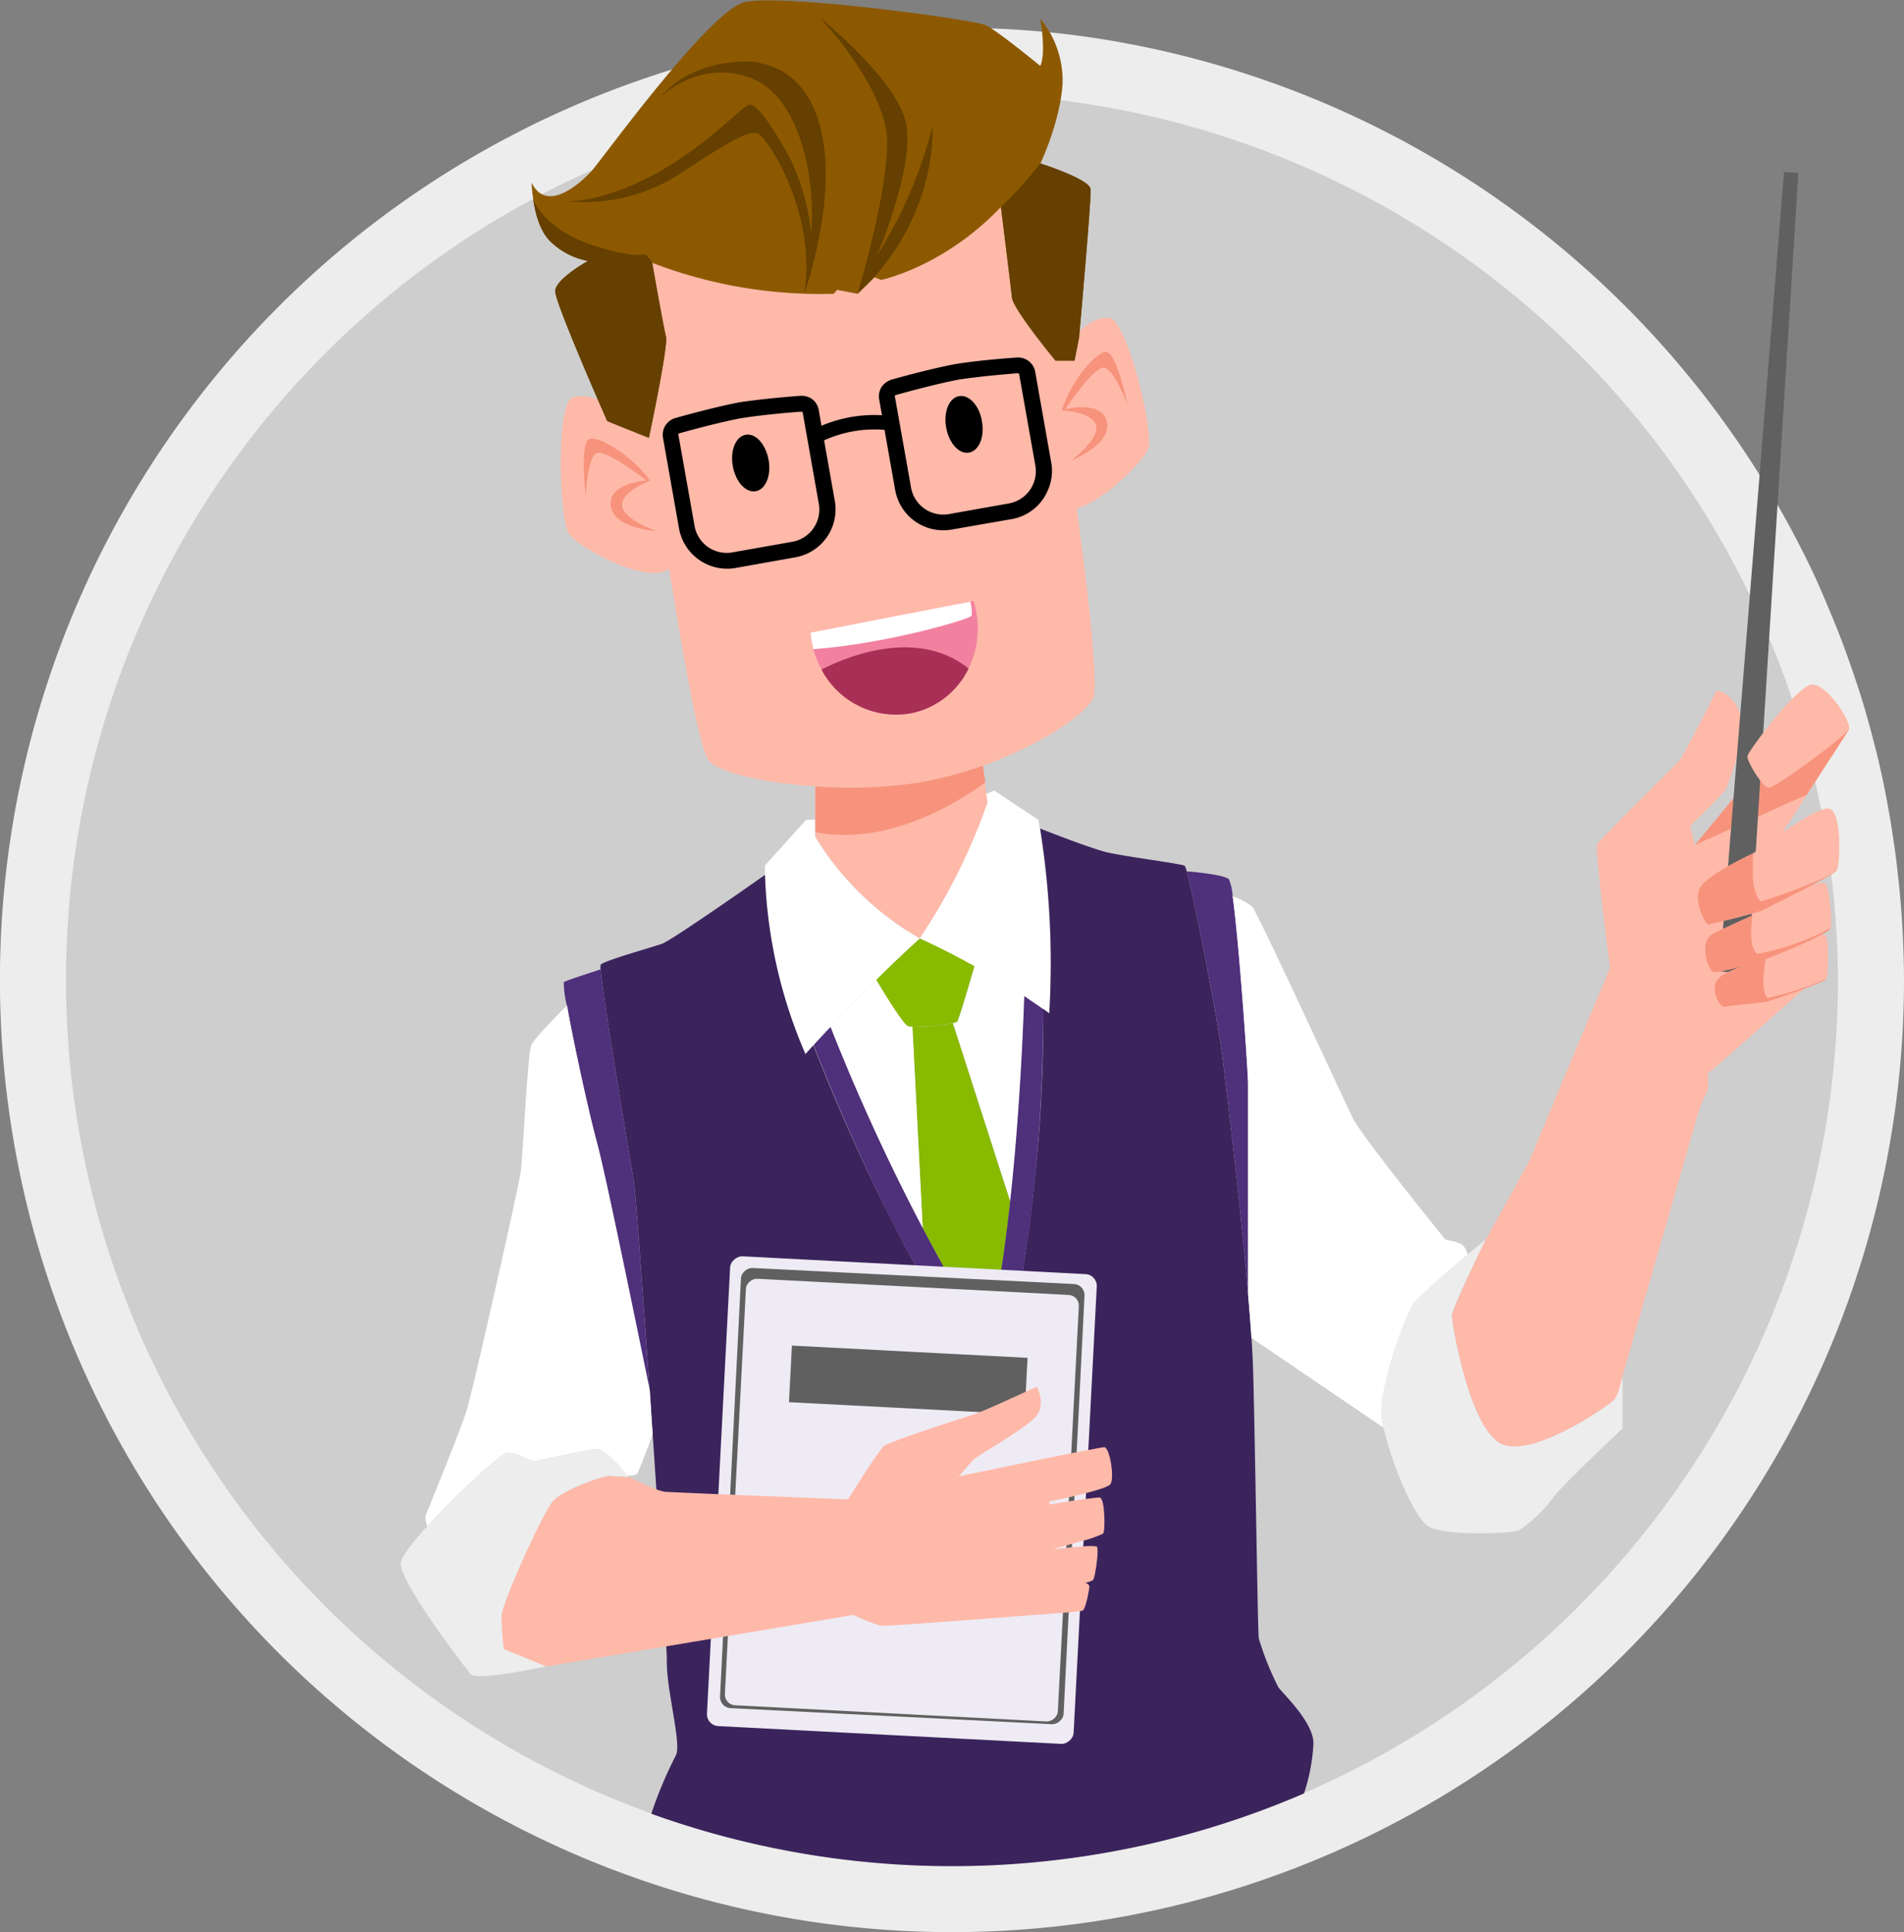 <?xml version="1.0" encoding="utf-8"?>
<svg id="OBJECTS" viewBox="0 0 295.49 299.77" xmlns="http://www.w3.org/2000/svg">
  <rect x="0" y="0" width="295.49" height="299.77" fill="#808080" stroke="none"/>
  <defs>
    <style>.cls-1{fill:#efecf5;}.cls-2{fill:#ddd9e7;}.cls-3{fill:#ffb9a9;}.cls-4{fill:#f2819f;}.cls-5{fill:#eeebf4;}.cls-6{fill:#54c6e0;}.cls-7{fill:#f39e4b;}.cls-8{fill:#ffc05c;}.cls-9{fill:none;stroke:#231f20;stroke-miterlimit:10;}.cls-10{fill:#403379;}.cls-11{fill:#f7937c;}.cls-12{fill:#17a4c0;}.cls-13{fill:#302864;}.cls-14{fill:#29215d;}.cls-15{fill:#fff;}.cls-16{fill:#a82f55;}</style>
  </defs>
  <title>teacher</title>
  <path class="cls-1" d="M295.49,155.69A147.75,147.75,0,1,1,77.85,25.5c.49-.26,1-.52,1.46-.76,2.8-1.49,5.68-2.87,8.6-4.16a146.28,146.28,0,0,1,22.32-7.82c1.92-.51,3.85-1,5.81-1.4,1.34-.29,2.68-.57,4-.82s2.9-.53,4.36-.77c3.47-.54,7-1,10.52-1.27,1-.1,2-.17,3.07-.24,3.22-.2,6.45-.31,9.71-.31A152,152,0,0,1,165.83,9a147.88,147.88,0,0,1,115,82.37C282,93.76,283,96.13,284,98.54q2.12,5,3.86,10.27c.23.67.46,1.36.67,2,.87,2.73,1.65,5.49,2.36,8.3.3,1.13.58,2.25.83,3.39.37,1.59.71,3.18,1,4.79.68,3.5,1.23,7.06,1.67,10.65a.28.28,0,0,0,0,.08A150.93,150.93,0,0,1,295.49,155.69Z" transform="translate(0 -3.66)" style="fill: rgb(237, 237, 237);"/>
  <path class="cls-2" d="M285.24,155.69A137.5,137.5,0,1,1,82.7,34.53c.45-.24.9-.48,1.36-.71,2.61-1.38,5.28-2.66,8-3.87a137.23,137.23,0,0,1,20.77-7.28q2.69-.71,5.41-1.29c1.24-.28,2.5-.54,3.76-.77s2.7-.5,4-.71q4.85-.76,9.79-1.19c.95-.09,1.91-.16,2.86-.22q4.5-.28,9-.29a139.59,139.59,0,0,1,16.84,1,137.64,137.64,0,0,1,107,76.65q1.59,3.27,3,6.64c1.32,3.12,2.51,6.31,3.6,9.55.21.63.42,1.26.62,1.9q1.21,3.81,2.2,7.72c.28,1,.53,2.1.77,3.16.34,1.48.66,3,.95,4.45.63,3.26,1.15,6.58,1.55,9.92a.2.2,0,0,0,0,.07A138.93,138.93,0,0,1,285.24,155.69Z" transform="translate(0 -3.66)" style="fill: rgb(206, 206, 206);"/>
  <path class="cls-3" d="M169.63,112.06c-1.6,2.9-8.65,7.36-17,10.38a58.45,58.45,0,0,1-10,2.65,73.39,73.39,0,0,1-16,.58c-7.72-.5-14.5-2-16.51-3.85-3.4-3.1-13.65-80.88-13.76-82.95s22.23-7.55,30.65-8.93,31.36-3.31,31.91-1.31S171.86,108.05,169.63,112.06Z" transform="translate(0 -3.66)"/>
  <path class="cls-3" d="M153.28,128.17a91.58,91.58,0,0,1-10.54,21.09,45.34,45.34,0,0,1-16.2-15.78v-7.81a73.39,73.39,0,0,0,16-.58,58.45,58.45,0,0,0,10-2.65l.32,2.62.2,1.76Z" transform="translate(0 -3.66)"/>
  <path class="cls-4" d="M156.77,190.06h0c-1.65,15-3.49,21.74-3.49,21.74-3.72-5.9-7.1-11.89-10.08-17.57h0L141.6,163a37.65,37.65,0,0,0,6.27-.6Z" transform="translate(0 -3.66)" style="fill: rgb(136, 186, 0);"/>
  <path class="cls-5" d="M162.84,160.91c-.31-.22-.6-.45-.91-.66-1-.7-2-1.37-3-2-2.75-1.8-5.4-3.36-7.74-4.67-4.94-2.75-8.48-4.3-8.48-4.3a91.58,91.58,0,0,0,10.54-21.09l-.17-1.35,1.2-.54,6.86,4.55c.09.47.17.93.25,1.41A132.22,132.22,0,0,1,162.84,160.91Z" transform="translate(0 -3.66)" style="fill: rgb(255, 255, 255);"/>
  <path class="cls-6" d="M159,158.23c-.47,13.17-1.3,23.71-2.19,31.83l-8.9-27.68a2.79,2.79,0,0,0,.65-.19c.24-.2,2-6.3,2.7-8.63C153.56,154.87,156.21,156.43,159,158.23Z" transform="translate(0 -3.66)" style="fill: rgb(255, 255, 255);"/>
  <path class="cls-4" d="M151.22,153.56c-.67,2.33-2.46,8.43-2.7,8.63a2.79,2.79,0,0,1-.65.19,37.65,37.65,0,0,1-6.27.6,2.12,2.12,0,0,1-.7-.1c-.77-.34-3.73-5.17-4.93-7.19,2.17-2.16,4.49-4.38,6.77-6.43C142.74,149.26,146.28,150.81,151.22,153.56Z" transform="translate(0 -3.66)" style="fill: rgb(136, 186, 0);"/>
  <path class="cls-6" d="M143.2,194.23A317.79,317.79,0,0,1,128.89,163c1.91-2,4.38-4.63,7.08-7.33,1.2,2,4.16,6.85,4.93,7.19a2.12,2.12,0,0,0,.7.1Z" transform="translate(0 -3.66)" style="fill: rgb(255, 255, 255);"/>
  <path class="cls-5" d="M142.74,149.26c-2.28,2.05-4.6,4.27-6.77,6.43-2.7,2.7-5.17,5.29-7.08,7.33-1.07,1.13-2,2.09-2.61,2.81S125,167.2,125,167.2a76.29,76.29,0,0,1-6.29-27.78c0-1,0-1.48,0-1.48l6.42-7.11h1.37v2.65A45.34,45.34,0,0,0,142.74,149.26Z" transform="translate(0 -3.66)" style="fill: rgb(255, 255, 255);"/>
  <path class="cls-7" d="M203.84,274.15a29,29,0,0,1-1.47,7.76,137.94,137.94,0,0,1-101.29,3.15,65.06,65.06,0,0,1,3.78-9c1-1.54-1.37-9.94-1.37-14.39,0-.39,0-1.29-.1-2.59-.24-4.5-.83-13.87-1.53-24.42-.19-2.76-.37-5.61-.57-8.48-.16-2.27-.32-4.55-.47-6.8-1.13-16.2-2.23-31.15-2.47-32.53-.47-2.75-4.77-28.13-5.14-32.78a2.47,2.47,0,0,1,0-.72c.42-.61,7.79-2.66,9.51-3.26,1.47-.52,12.92-8.52,16-10.69A76.16,76.16,0,0,0,125,167.2s.44-.5,1.24-1.37A296,296,0,0,0,142.07,200c.44.8.88,1.6,1.33,2.4.21.35.4.7.61,1,2.08,3.6,4.28,7.13,6.56,10.42,1.2,1.72,2.42,3.37,3.65,4.93a48.44,48.44,0,0,0,1.53-4.66c.69-2.37,1.53-5.67,2.35-9.95.07-.33.13-.67.2-1,.14-.74.28-1.52.42-2.32a247,247,0,0,0,3.2-40.61c.31.21.61.44.92.66a132.22,132.22,0,0,0-1.42-28.67c2.47,1,8.08,3.11,10.2,3.65,2.74.68,11.74,1.8,12.25,2.14a3,3,0,0,1,.29.81c1.14,4.14,4.86,23,5.62,29.27.64,5.2,2.73,22.41,3.91,36.3.21,2.39.38,4.69.53,6.8s.23,4.2.28,5.92c.34,13,.68,39.42.86,40.78a45.44,45.44,0,0,0,3,7.5C198.7,266.06,203.84,270.69,203.84,274.15Z" transform="translate(0 -3.66)" style="fill: rgb(59, 36, 92);"/>
  <path class="cls-8" d="M161.93,160.25c-.21,40.59-7.7,58.55-7.7,58.55-13.45-17-24.61-44.36-27.95-53,.65-.72,1.54-1.68,2.61-2.81a317.79,317.79,0,0,0,14.31,31.21h0c3,5.68,6.36,11.67,10.08,17.57,0,0,1.84-6.79,3.49-21.74h0c.89-8.12,1.72-18.66,2.19-31.83C159.93,158.88,160.93,159.55,161.93,160.25Z" transform="translate(0 -3.66)" style="fill: rgb(79, 48, 123);"/>
  <rect class="cls-5" x="103.48" y="207.93" width="72.98" height="56.98" rx="1.83" transform="translate(-103.39 360.27) rotate(-87.03)"/>
  <rect class="cls-6" x="105.83" y="209.76" width="68.29" height="53.32" rx="1.71" transform="matrix(0.05, -1, 1, 0.05, -103.39, 360.27)" style="fill: rgb(96, 96, 96);"/>
  <rect class="cls-5" x="106.84" y="210.55" width="66.26" height="51.74" rx="1.66" transform="translate(-103.39 360.27) rotate(-87.03)"/>
  <rect class="cls-6" x="122.63" y="213.38" width="36.62" height="8.79" transform="translate(11.49 -10.68) rotate(2.97)" style="fill: rgb(96, 96, 96);"/>
  <path class="cls-8" d="M100.82,219.4C99,210.68,94,185.8,92.61,180.88c-1.2-4.39-3.6-15.46-4.64-21.22a15.84,15.84,0,0,1-.48-3.61c.36-.28,4.4-1.54,5.72-2,.37,4.65,4.67,30,5.14,32.78C98.59,188.25,99.69,203.2,100.82,219.4Z" transform="translate(0 -3.66)" style="fill: rgb(79, 48, 123);"/>
  <path class="cls-8" d="M193.69,171.83v32.58c-1.18-13.89-3.27-31.1-3.9-36.3-.76-6.29-4.49-25.13-5.63-29.27,1.61.14,5.81.55,6.57,1.24a8.34,8.34,0,0,1,.57,2.64C192.32,150,193.69,170.06,193.69,171.83Z" transform="translate(0 -3.66)" style="fill: rgb(79, 48, 123);"/>
  <path class="cls-5" d="M97.54,232.83s-2.38-.19-3.09-.19-7.15,2.13-8.69,4-7.89,15.84-7.89,17.74.35,5.08.35,5.08l6.59,2.71S74,264.58,73,263.36,62,249.09,62.19,246.2c.07-1,1.8-3.21,4.11-5.75,4.59-5,11.49-11.28,12.34-11.41,1.29-.2,3.79,1.41,4.43,1.28s8-1.74,9.51-1.86c1.34-.11,4.07,3.24,4.79,4.15h0Z" transform="translate(0 -3.66)" style="fill: rgb(237, 237, 237);"/>
  <path class="cls-6" d="M101.29,226.2c-.74,2-2.21,5.87-2.4,6.12s-1.08.27-1.52.29c-.72-.91-3.45-4.26-4.79-4.15-1.54.12-8.86,1.74-9.51,1.86s-3.14-1.48-4.43-1.28c-.85.13-7.75,6.38-12.34,11.41A6.93,6.93,0,0,1,66,239c.06-.39,5.34-13,6.43-16.57s8-34.39,8.35-36.72,1.1-18.57,1.68-19.92C83,164.7,86.62,161,88,159.66c1,5.76,3.44,16.83,4.64,21.22,1.34,4.92,6.43,29.8,8.21,38.52C101,221.65,101.13,223.93,101.29,226.2Z" transform="translate(0 -3.66)" style="fill: rgb(255, 255, 255);"/>
  <path class="cls-9" d="M97.38,232.62h0" transform="translate(0 -3.66)"/>
  <path class="cls-3" d="M163.07,236.56l-.2.05,0,.47c1.07-.18,5.52-.9,7.58-1.08h0c.56-.05.35.19.44.24.51.26.69,4.88.3,5.36a17,17,0,0,1-3.53,1.2h0c-1.69.49-3.41,1-4.14,1.17V244c.88-.09,3-.31,4.59-.41a8.49,8.49,0,0,1,2.07,0c.48.26-.26,4.89-.52,5.18a3,3,0,0,1-1.22.45s.62.22.62.61-.56,3.53-1.07,3.72c-.34.13-3.41.37-5.51.53l-2,.13s-22.66,1.8-23.74,1.68a24.68,24.68,0,0,1-4.27-1.68l-47.7,8-6.59-2.71s-.35-3.2-.35-5.08,6.34-15.86,7.89-17.74,8-4,8.69-4,3.09.19,3.09.19l-.16-.21c.26.13,4.45,2.33,5.94,2.45s28.16,1.17,28.16,1.17l.2-.05c1.15-1.83,4.83-7.64,5.56-8.24s11.78-4.23,13.54-4.74,10-4.41,10.13-4.41,1.42,2.62,0,4.46-9.21,6.25-9.73,6.76c-.27.27-1.36,1.52-2.34,2.65l13.87-2.86s8.4-1.69,8.72-1.66c.83.06,1.63,4.85.92,5.76-.52.67-5.54,1.84-8.61,2.5h0l-.48.1-.09,0h-.08Z" transform="translate(0 -3.66)"/>
  <path class="cls-5" d="M251.8,217.08v8.22s-9.91,9.26-10.93,10.94a22.22,22.22,0,0,1-5.15,4.88c-.77.39-11.31.95-14-.62-2.26-1.3-5.86-10.06-7-15.37a14.41,14.41,0,0,1-.34-2.64c0-4.25,3.67-15.05,5.27-17a108.83,108.83,0,0,1,8.14-7.23c1.6-1.33,2.79-2.29,2.79-2.29s-5.27,10.67-5.27,11.82,2.7,17.36,7.59,19.81,17-6,17.6-6.82S251.8,217.08,251.8,217.08Z" transform="translate(0 -3.66)" style="fill: rgb(237, 237, 237);"/>
  <path class="cls-6" d="M227.79,198.29a108.83,108.83,0,0,0-8.14,7.23c-1.6,1.92-5.27,12.72-5.27,17a14.41,14.41,0,0,0,.34,2.64l-20.5-13.92c-.15-2.11-.32-4.41-.53-6.8V171.83c0-1.77-1.37-21.79-2.39-29.11a11.28,11.28,0,0,1,3,1.56c.86.86,14.22,30,15.68,32.91S224.33,196,224.33,196s2.22.3,2.83,1A3.79,3.79,0,0,1,227.79,198.29Z" transform="translate(0 -3.66)" style="fill: rgb(255, 255, 255);"/>
  <path class="cls-3" d="M280.4,127l-3.62,5.58,3.08,24.59L268.2,167.51c-.68.6-3.17,2.73-3.17,2.73a10.4,10.4,0,0,1,0,2.41c-.17.6-1.2,2.74-1.2,2.74l-12,41.69s-.65,3-1.3,3.73-12.72,9.26-17.6,6.82-7.59-18.65-7.59-19.81S230.58,196,230.58,196l6.69-12.08,12.59-30.09s-2.38-18.38-2-19.14,12.2-12.43,12.71-12.94,5.44-10.08,5.7-10.76,4,1.15,4,5a29,29,0,0,1-2.48,10.2c-.52.77-5.49,5.62-5.49,5.62l.77,3,.07-.1c.75-.9,6.74-8.16,7.13-8.65s10.54-14.91,10.54-14.91l6.09,5.83Z" transform="translate(0 -3.66)"/>
  <path class="cls-3" d="M101.69,72.72s-7.62-9.17-12.85-7.37c-2.62.91-2.06,18.94-.52,21.17s13.54,8.74,16.11,4.8S101.69,72.72,101.69,72.72Z" transform="translate(0 -3.66)"/>
  <path class="cls-3" d="M161.68,63.47s4.94-10.86,10.46-10.5c2.76.18,7,17.73,6.07,20.28s-10.76,12-14.28,8.88S161.68,63.47,161.68,63.47Z" transform="translate(0 -3.66)"/>
  <path class="cls-10" d="M167.47,56l-.71,3.61h-2.95s-6.56-7.92-6.76-9.78-1.71-14.06-1.71-14.06c-8.91,9.35-18.6,11.32-18.6,11.32l-1-.42-2.63,2.57-3.2-.61-.51.61a72.64,72.64,0,0,1-28.19-4.81s1.75,10,2.14,11.45-2.63,15.71-2.63,15.71L94.24,69s-8.08-18.29-8.08-20.16,5.08-4.69,5.08-4.69a11.32,11.32,0,0,1-6-3.21c-1.52-1.6-2.19-4.31-2.48-6.33A22.34,22.34,0,0,1,82.5,32c2.37,4.89,7.71-.07,9.25-1.74S110,5.37,115.54,4s35.72,2.69,37.53,3.6,8.38,6.29,8.38,6.29c.94-2.06,0-7.32,0-7.32a15,15,0,0,1,3.45,10.15c-.39,5.91-3.45,12.34-3.45,12.34s7.69,2.44,7.81,4S167.47,56,167.47,56Z" transform="translate(0 -3.66)" style="fill: rgb(141, 89, 0);"/>
  <path class="cls-11" d="M152.91,125.06c-4.48,3.26-15.28,9.89-26.37,7.71v-7.1a73.39,73.39,0,0,0,16-.58,58.45,58.45,0,0,0,10-2.65Z" transform="translate(0 -3.66)"/>
  <path class="cls-11" d="M286.89,116.94l-6.49,10-17.34,7.81.07-.1c.75-.9,6.74-8.16,7.13-8.65s10.54-14.91,10.54-14.91Z" transform="translate(0 -3.66)"/>
  <polygon class="cls-12" points="279.09 26.84 277.98 26.76 276.87 26.68 266.86 150.72 269.08 150.88 271.3 151.04 279.09 26.84" style="fill: rgb(96, 96, 96);"/>
  <path class="cls-3" d="M285.09,138.66c-.46.8-11.2,6-11.59,6.25s-7.82,2.1-8.33,2.18-2.33-3.51-1.42-5.55,7.71-5.17,8.35-5.5,9.67-7.35,11.76-6.94S285.54,137.88,285.09,138.66Z" transform="translate(0 -3.66)"/>
  <path class="cls-3" d="M284.12,147.64c-.26,1-10.6,5.11-11.57,5.37s-5.84,1.6-6.58,1.44c-.93-.21-2.47-4.81,0-6,1.81-.85,5.79-2.69,6-2.75s8.94-5.25,11.12-5.11C283.93,140.68,284.38,146.65,284.12,147.64Z" transform="translate(0 -3.66)"/>
  <path class="cls-3" d="M283.46,155.5c-.22.52-9,3.62-9.73,3.67s-5.44.56-6.13.7-2.61-3.19-.59-4.68,5.85-2.25,7-2.71,8-3.88,9.2-3.75C284,148.82,283.68,155,283.46,155.5Z" transform="translate(0 -3.66)"/>
  <path class="cls-11" d="M285.09,138.66c-.46.8-11.2,6-11.59,6.25s-7.82,2.1-8.33,2.18-2.33-3.51-1.42-5.55,7.71-5.17,8.35-5.5a35.28,35.28,0,0,0,0,4.59c.19,1.31.86,2.88,1.16,2.88S282.9,140.42,285.09,138.66Z" transform="translate(0 -3.66)"/>
  <path class="cls-11" d="M284.12,147.64c-.26,1-10.6,5.11-11.57,5.37s-5.84,1.6-6.58,1.44c-.93-.21-2.47-4.81,0-6,1.81-.85,5.79-2.69,6-2.75a18.28,18.28,0,0,0-.17,3.73c.17,1.41.69,2.22.95,2.22A39.34,39.34,0,0,0,284.12,147.64Z" transform="translate(0 -3.66)"/>
  <path class="cls-11" d="M283.46,155.5c-.22.52-9,3.62-9.73,3.67s-5.44.56-6.13.7-2.61-3.19-.59-4.68,5.85-2.25,7-2.71a24.33,24.33,0,0,0-.36,4c.11.9.36,2,.77,2A48.49,48.49,0,0,0,283.46,155.5Z" transform="translate(0 -3.66)"/>
  <path class="cls-3" d="M286.89,116.94c.77-1-3.39-7.24-5.7-7.07s-9.9,10.33-10,11.1,2.23,4.72,3.26,4.89S286.11,118,286.89,116.94Z" transform="translate(0 -3.66)"/>
  <path class="cls-11" d="M90.89,80.61s-.9-8,.48-8.79,7.07,2.79,9.51,6.43c0,0-4.29,1.5-4.33,3.73s5.31,4.07,5.31,4.07-6.59-.34-7.07-3.9,5.53-3.94,5.53-3.94-6.51-5.1-7.84-4.2S90.89,80.61,90.89,80.61Z" transform="translate(0 -3.66)"/>
  <path class="cls-11" d="M175,66.47s-1.65-7.85-3.21-8.19-5.84,4.86-7,9.09c0,0,4.54.08,5.28,2.18s-3.77,5.53-3.77,5.53,6.16-2.4,5.49-5.92-6.49-2-6.49-2,4.58-6.88,6.13-6.45S175,66.47,175,66.47Z" transform="translate(0 -3.66)"/>
  <path class="cls-13" d="M133.08,49.24s4.35-14.22,4.61-23S127.14,6.31,127.14,6.31s12.43,9.94,13.54,16.8-4.54,20.13-4.54,20.13a68.51,68.51,0,0,0,8.57-20s.95,12.08-9,23.39Z" transform="translate(0 -3.66)" style="fill: rgb(101, 64, 0);"/>
  <path class="cls-13" d="M124.81,49.24s4.73-13.15,2.93-23.82-8.48-11.57-9.77-12-10.28-.81-15.33,5.19c0,0,5.82-5.74,13.71-2.91s10.26,15.85,9.53,24.16a34.13,34.13,0,0,0-3.53-12.13c-3-5.35-5.06-8-6.09-7.84s-7.11,7-15.68,11.33-13.11,3.59-13.11,3.59a27.2,27.2,0,0,0,18.08-4.2c8.83-5.83,10.71-6.6,12-6.26S126.84,36.39,124.81,49.24Z" transform="translate(0 -3.66)" style="fill: rgb(101, 64, 0);"/>
  <path class="cls-13" d="M100.69,71.6,94.24,69s-8.08-18.29-8.08-20.16,5.08-4.69,5.08-4.69a11.32,11.32,0,0,1-6-3.21c-1.52-1.6-2.19-4.31-2.48-6.33.64,1.48,2.9,5.22,10.06,7.36,9.07,2.7,6.34-.31,8.4,2.43,0,0,1.75,10,2.14,11.45S100.69,71.6,100.69,71.6Z" transform="translate(0 -3.66)" style="fill: rgb(101, 64, 0);"/>
  <path class="cls-13" d="M167.47,56l-.71,3.61h-2.95s-6.56-7.92-6.76-9.78-1.71-14.06-1.71-14.06A60.61,60.61,0,0,0,161.45,29s7.69,2.44,7.81,4S167.47,56,167.47,56Z" transform="translate(0 -3.66)" style="fill: rgb(101, 64, 0);"/>
  <path class="cls-14" d="M152.39,69c.44,2.42-.44,4.6-2,4.88s-3.11-1.46-3.55-3.88.44-4.61,2-4.88S152,66.61,152.39,69Z" transform="translate(0 -3.66)" style="fill: rgb(0, 0, 0);"/>
  <path class="cls-14" d="M119.28,75c.44,2.41-.44,4.6-2,4.87s-3.11-1.46-3.55-3.88.44-4.6,2-4.88S118.84,72.61,119.28,75Z" transform="translate(0 -3.66)" style="fill: rgb(0, 0, 0);"/>
  <path class="cls-13" d="M163.15,75.45l-1.63-9.22-.86-4.87a2.72,2.72,0,0,0-1.12-1.76,2.88,2.88,0,0,0-1.91-.46c-3.14.23-5.44.47-7,.67s-2.32.33-2.38.34-3.39.6-9.72,2.36a3,3,0,0,0-1.65,1.1,2.73,2.73,0,0,0-.44,2l.43,2.45.4,2.27,1.66,9.37a7.57,7.57,0,0,0,8.76,6.12L157,84.2a7.47,7.47,0,0,0,5.57-4.36A7.35,7.35,0,0,0,163.15,75.45Zm-6.55,6.31-9.33,1.66a5.08,5.08,0,0,1-5.88-4.11l-2.5-14.09a.26.26,0,0,1,0-.19.53.53,0,0,1,.28-.12c6.2-1.73,9.45-2.32,9.48-2.33s3-.51,9.12-1c.23,0,.3,0,.31,0a.22.22,0,0,1,.09.15l2.5,14.09A5.08,5.08,0,0,1,156.6,81.76Z" transform="translate(0 -3.66)" style="fill: rgb(0, 0, 0);"/>
  <path class="cls-13" d="M129.56,81.39,127.9,72l-.41-2.27-.42-2.41A2.71,2.71,0,0,0,126,65.55a2.93,2.93,0,0,0-1.91-.47c-3.14.24-5.44.49-7,.68s-2.33.32-2.39.33-3.38.61-9.72,2.38a2.8,2.8,0,0,0-1.64,1.09,2.71,2.71,0,0,0-.45,2l2.49,14.09a7.59,7.59,0,0,0,8.77,6.13l9.32-1.66A7.55,7.55,0,0,0,129.56,81.39ZM123,87.71l-9.33,1.65a5.06,5.06,0,0,1-5.88-4.11l-2.5-14.09a.24.24,0,0,1,0-.18.55.55,0,0,1,.28-.13c6.2-1.73,9.45-2.31,9.48-2.31s3-.53,9.12-1c.23,0,.3,0,.31,0a.29.29,0,0,1,.1.16l2.49,14.09A5.08,5.08,0,0,1,123,87.71Z" transform="translate(0 -3.66)" style="fill: rgb(0, 0, 0);"/>
  <path class="cls-13" d="M127.13,72.34l-1-2a21.33,21.33,0,0,1,6.07-2,21.09,21.09,0,0,1,6-.14l-.26,2.22a19,19,0,0,0-5.37.13A19.27,19.27,0,0,0,127.13,72.34Z" transform="translate(0 -3.66)" style="fill: rgb(0, 0, 0);"/>
  <path class="cls-4" d="M150.31,107.39a12.7,12.7,0,0,1-8.92,6.93,13.06,13.06,0,0,1-13.89-6.78,13.93,13.93,0,0,1-1.27-3.16c-.08-.32-.16-.64-.22-1a12.34,12.34,0,0,1-.22-1.57L150.57,97l.52-.1a14.89,14.89,0,0,1,.39,1.53A14.13,14.13,0,0,1,150.31,107.39Z" transform="translate(0 -3.66)"/>
  <path class="cls-15" d="M150.78,99.2c-.27.5-12.69,4.26-24.55,5.18-.08-.32-.16-.64-.22-1a12.34,12.34,0,0,1-.22-1.57L150.57,97A5.46,5.46,0,0,1,150.78,99.2Z" transform="translate(0 -3.66)"/>
  <path class="cls-16" d="M150.31,107.39a12.7,12.7,0,0,1-8.92,6.93,13.06,13.06,0,0,1-13.89-6.78C131,105.73,142.25,100.87,150.31,107.39Z" transform="translate(0 -3.66)"/>
  <path class="cls-12" d="M163.07,236.56l.08,0h-.08Z" transform="translate(0 -3.66)"/>
  <path class="cls-12" d="M163.24,236.52l.48-.1Z" transform="translate(0 -3.66)"/>
</svg>